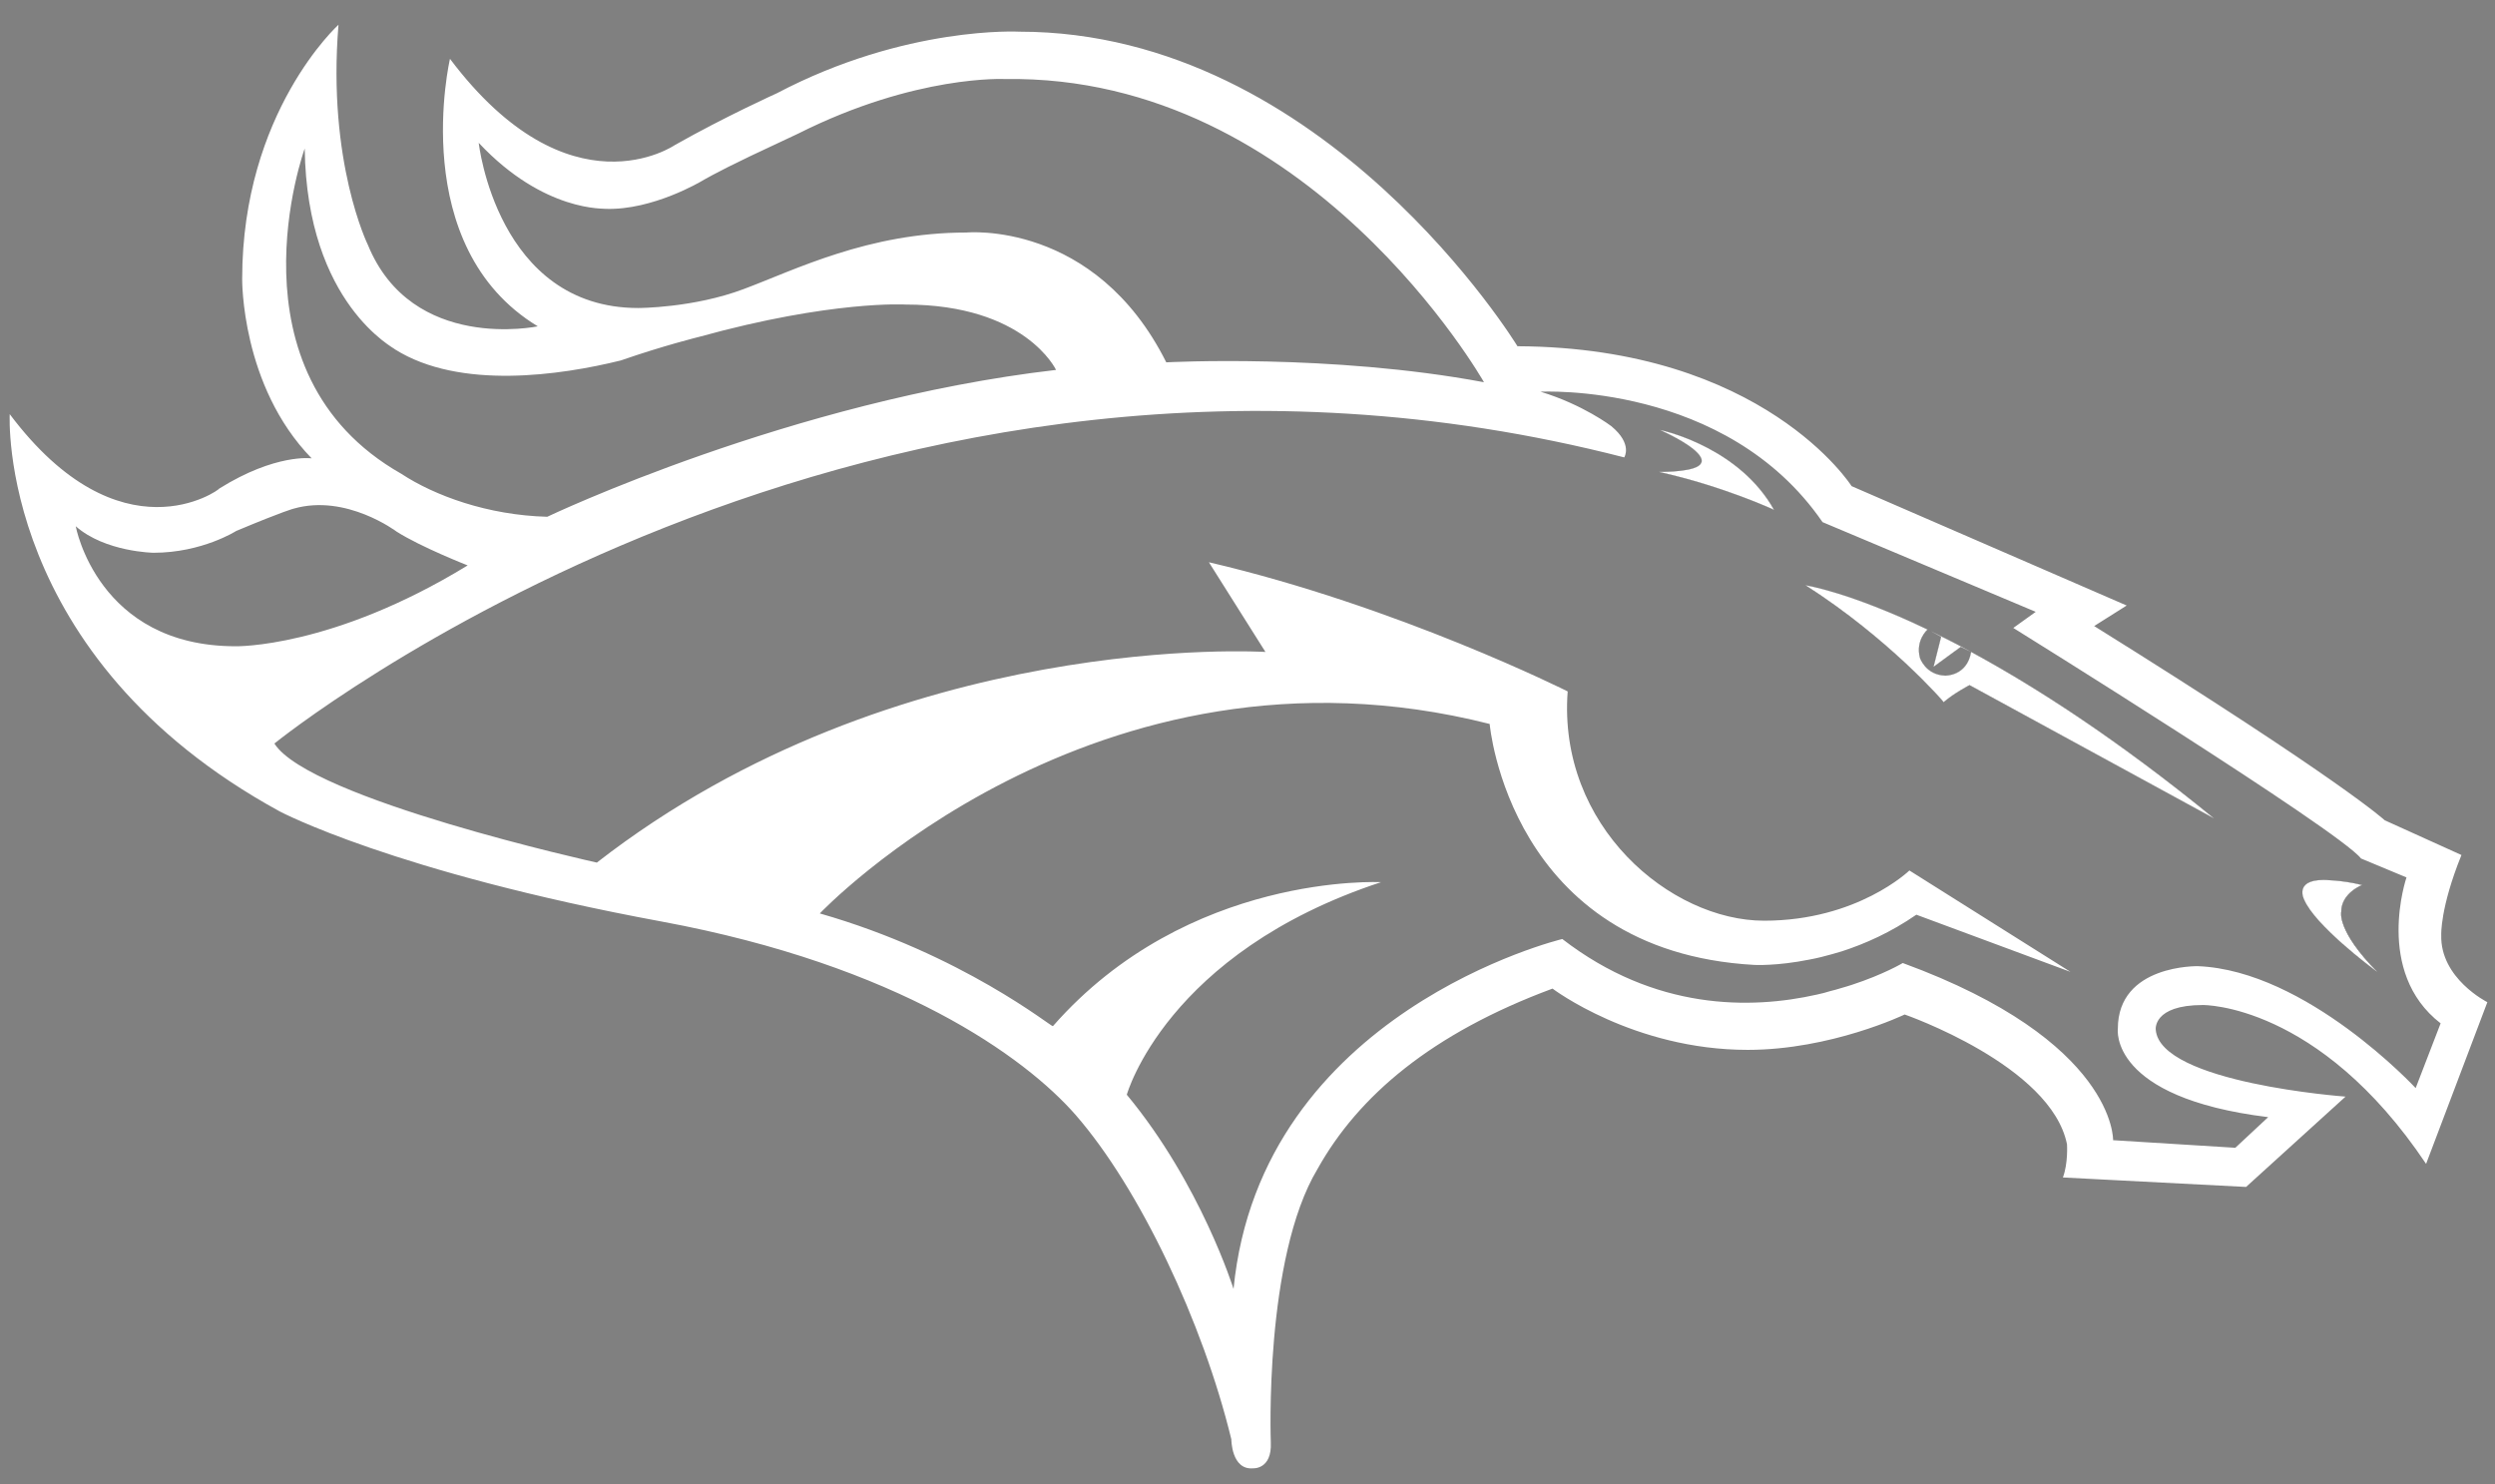 <svg width="79" height="47" viewBox="0 0 79 47" fill="none" xmlns="http://www.w3.org/2000/svg">
<rect x="0" y="0" width="79" height="47" fill="#808080" stroke="none"/>
<path fill-rule="evenodd" clip-rule="evenodd" d="M77.298 29.603C77.298 29.603 77.258 28.753 77.938 27.073L75.508 25.973C75.508 25.973 74.198 24.743 66.308 19.823L67.338 19.173L58.628 15.393C58.628 15.393 55.848 11.003 48.048 10.963C48.048 10.963 41.978 1.003 32.278 1.003C32.278 1.003 28.688 0.803 24.598 2.953C24.598 2.953 22.958 3.693 21.368 4.593C21.368 4.593 18.038 6.893 14.248 1.863C14.248 1.863 12.858 7.803 17.028 10.333C17.028 10.333 13.048 11.173 11.648 7.753C11.648 7.753 10.358 5.133 10.718 0.783C10.718 0.783 7.668 3.543 7.668 8.833C7.668 8.833 7.628 12.213 9.868 14.513C9.868 14.513 8.728 14.353 6.938 15.473C6.958 15.503 3.818 17.783 0.308 13.113C0.308 13.113 -0.112 20.793 8.858 25.693C8.858 25.693 12.468 27.613 20.968 29.183C28.448 30.573 32.448 33.463 34.058 35.303C36.088 37.633 38.088 41.873 38.988 45.573C38.988 45.573 38.988 46.553 39.678 46.493C39.678 46.493 40.278 46.533 40.238 45.673C40.238 45.673 40.018 39.843 41.718 37.013C43.008 34.703 45.328 32.723 49.158 31.303C49.158 31.303 51.718 33.243 55.338 33.243C57.978 33.243 60.308 32.123 60.308 32.123C60.308 32.123 64.948 33.733 65.448 36.233C65.448 36.233 65.488 36.833 65.318 37.283L71.118 37.583L74.268 34.723C74.268 34.723 68.388 34.293 68.258 32.603C68.258 32.603 68.158 31.823 69.748 31.823C69.748 31.823 73.408 31.763 76.818 36.853L78.758 31.733C78.758 31.733 77.258 30.983 77.298 29.603ZM15.158 4.523C17.238 6.743 19.178 6.593 19.178 6.613C20.668 6.663 22.218 5.733 22.218 5.733C22.218 5.733 22.648 5.473 23.758 4.943L25.268 4.233C29.008 2.353 31.828 2.503 31.828 2.503C41.458 2.353 46.988 12.103 46.988 12.103C42.128 11.193 36.928 11.473 36.928 11.473C34.668 6.963 30.598 7.363 30.598 7.363C27.488 7.363 25.158 8.553 23.548 9.153C21.958 9.753 20.208 9.753 20.208 9.753C15.738 9.753 15.158 4.523 15.158 4.523ZM9.648 4.703C9.718 9.653 12.528 11.043 12.508 11.063C14.558 12.353 17.758 11.883 19.658 11.413C21.008 10.943 22.148 10.663 22.148 10.663C26.348 9.503 28.668 9.643 28.668 9.643C32.468 9.643 33.438 11.713 33.438 11.713C25.048 12.683 17.328 16.363 17.328 16.363C15.438 16.313 13.758 15.693 12.708 15.003C7.068 11.803 9.648 4.703 9.648 4.703ZM7.458 20.463C3.088 20.463 2.398 16.663 2.398 16.663C3.328 17.483 4.878 17.503 4.858 17.503C6.398 17.503 7.478 16.813 7.478 16.813C9.028 16.163 9.308 16.103 9.308 16.103C10.968 15.633 12.558 16.833 12.558 16.833C13.328 17.323 14.808 17.903 14.808 17.903C10.508 20.533 7.458 20.463 7.458 20.463ZM76.488 34.453C76.488 34.453 73.038 30.733 69.598 30.593C69.598 30.593 67.058 30.533 67.058 32.573C67.058 32.573 66.758 34.753 71.818 35.373L70.778 36.343L66.908 36.103C66.908 36.103 66.998 32.963 60.248 30.493C60.248 30.493 59.648 30.853 58.638 31.183C58.538 31.213 58.428 31.253 58.308 31.283C58.188 31.323 58.068 31.353 57.948 31.383C57.818 31.423 57.678 31.463 57.528 31.493C55.438 31.963 52.408 32.003 49.468 29.733C49.468 29.733 39.918 32.023 39.058 40.813C39.058 40.813 38.018 37.483 35.678 34.663C35.678 34.663 36.928 30.173 43.728 27.933C43.728 27.933 37.618 27.613 33.338 32.493C33.308 32.533 30.468 30.213 25.958 28.923C25.958 28.923 34.648 19.753 47.168 22.923C47.168 22.923 47.788 30.123 55.548 30.553C55.548 30.553 56.258 30.593 57.298 30.383C57.418 30.363 57.538 30.333 57.668 30.303C57.778 30.273 57.898 30.243 58.008 30.213C58.108 30.183 58.218 30.153 58.318 30.123C59.058 29.883 59.868 29.523 60.678 28.963L65.558 30.773L60.458 27.563C60.458 27.563 58.818 29.153 55.858 29.153C52.898 29.153 49.318 26.163 49.638 21.893C49.638 21.893 44.278 19.203 38.278 17.803L40.068 20.643C40.068 20.643 28.428 19.903 18.898 27.313C18.898 27.313 9.798 25.303 8.688 23.543C8.688 23.543 27.438 8.313 51.428 14.483C51.428 14.483 51.708 14.063 51.018 13.493C51.018 13.493 50.128 12.813 48.778 12.403C48.778 12.403 54.648 12.083 57.708 16.533L64.458 19.373L63.748 19.883C63.748 19.883 74.068 26.293 74.758 27.183L76.198 27.783C76.198 27.783 75.168 30.773 77.278 32.403L76.488 34.453Z" fill="white"/>
<path fill-rule="evenodd" clip-rule="evenodd" d="M56.171 16.143C56.171 16.143 54.561 15.393 52.531 14.943C52.691 14.943 53.741 14.943 53.861 14.663C53.861 14.663 54.161 14.353 52.561 13.613C52.841 13.673 55.101 14.233 56.171 16.143Z" fill="white"/>
<path fill-rule="evenodd" clip-rule="evenodd" d="M70.102 25.913L62.362 21.693C62.362 21.693 61.862 21.953 61.542 22.233C61.562 22.233 59.802 20.213 57.172 18.533C57.172 18.533 58.522 18.733 61.032 19.933C61.032 19.933 60.642 20.273 60.792 20.833C60.792 20.833 60.972 21.373 61.592 21.393C61.592 21.393 62.282 21.413 62.412 20.643C64.442 21.743 67.032 23.403 70.102 25.913Z" fill="white"/>
<path fill-rule="evenodd" clip-rule="evenodd" d="M61.133 19.983C61.533 20.183 61.963 20.393 62.413 20.643L62.083 20.483L61.223 21.113L61.463 20.163L61.133 19.983Z" fill="white"/>
<path fill-rule="evenodd" clip-rule="evenodd" d="M75.275 30.773C75.055 30.613 73.315 29.303 72.965 28.493C72.965 28.493 72.625 27.863 73.575 27.863C73.575 27.863 74.155 27.863 74.795 28.023C74.795 28.023 74.135 28.273 74.135 28.873C74.135 28.873 73.985 29.473 75.275 30.773Z" fill="white"/>
<path fill-rule="evenodd" clip-rule="evenodd" d="M53.861 14.663C53.861 14.663 54.161 14.353 52.561 13.613C52.841 13.673 55.101 14.233 56.171 16.143C56.171 16.143 54.561 15.393 52.531 14.943C52.691 14.943 53.741 14.943 53.861 14.663Z" fill="#161616"/>
<path fill-rule="evenodd" clip-rule="evenodd" d="M70.102 25.913L62.362 21.693C62.362 21.693 61.862 21.953 61.542 22.233C61.562 22.233 59.802 20.213 57.172 18.533C57.172 18.533 58.522 18.733 61.032 19.933C61.032 19.933 60.642 20.273 60.792 20.833C60.792 20.833 60.972 21.373 61.592 21.393C61.592 21.393 62.282 21.413 62.412 20.643C64.442 21.743 67.032 23.403 70.102 25.913Z" fill="#161616"/>
<path fill-rule="evenodd" clip-rule="evenodd" d="M61.133 19.983C61.533 20.183 61.963 20.393 62.413 20.643L62.083 20.483L61.223 21.113L61.463 20.163L61.133 19.983Z" fill="#161616"/>
<path fill-rule="evenodd" clip-rule="evenodd" d="M75.275 30.773C75.055 30.613 73.315 29.303 72.965 28.493C72.965 28.493 72.625 27.863 73.575 27.863C73.575 27.863 74.155 27.863 74.795 28.023C74.795 28.023 74.135 28.273 74.135 28.873C74.135 28.873 73.985 29.473 75.275 30.773Z" fill="#161616"/>
<path fill-rule="evenodd" clip-rule="evenodd" d="M70.102 25.913L62.362 21.693C62.362 21.693 61.862 21.953 61.542 22.233C61.562 22.233 59.802 20.213 57.172 18.533C57.172 18.533 58.522 18.733 61.032 19.933C61.032 19.933 60.642 20.273 60.792 20.833C60.792 20.833 60.972 21.373 61.592 21.393C61.592 21.393 62.282 21.413 62.412 20.643C64.442 21.743 67.032 23.403 70.102 25.913Z" fill="white"/>
<path fill-rule="evenodd" clip-rule="evenodd" d="M61.133 19.983C61.533 20.183 61.963 20.393 62.413 20.643L62.083 20.483L61.223 21.113L61.463 20.163L61.133 19.983Z" fill="white"/>
<path fill-rule="evenodd" clip-rule="evenodd" d="M74.131 28.873C74.131 28.273 74.791 28.023 74.791 28.023C74.151 27.863 73.571 27.863 73.571 27.863C72.621 27.863 72.961 28.493 72.961 28.493C73.311 29.303 75.051 30.613 75.271 30.773C73.981 29.473 74.131 28.873 74.131 28.873ZM52.531 14.943C54.561 15.393 56.171 16.143 56.171 16.143C55.101 14.233 52.841 13.673 52.561 13.613C54.161 14.353 53.861 14.663 53.861 14.663C53.741 14.943 52.691 14.943 52.531 14.943Z" fill="white"/>
</svg>
